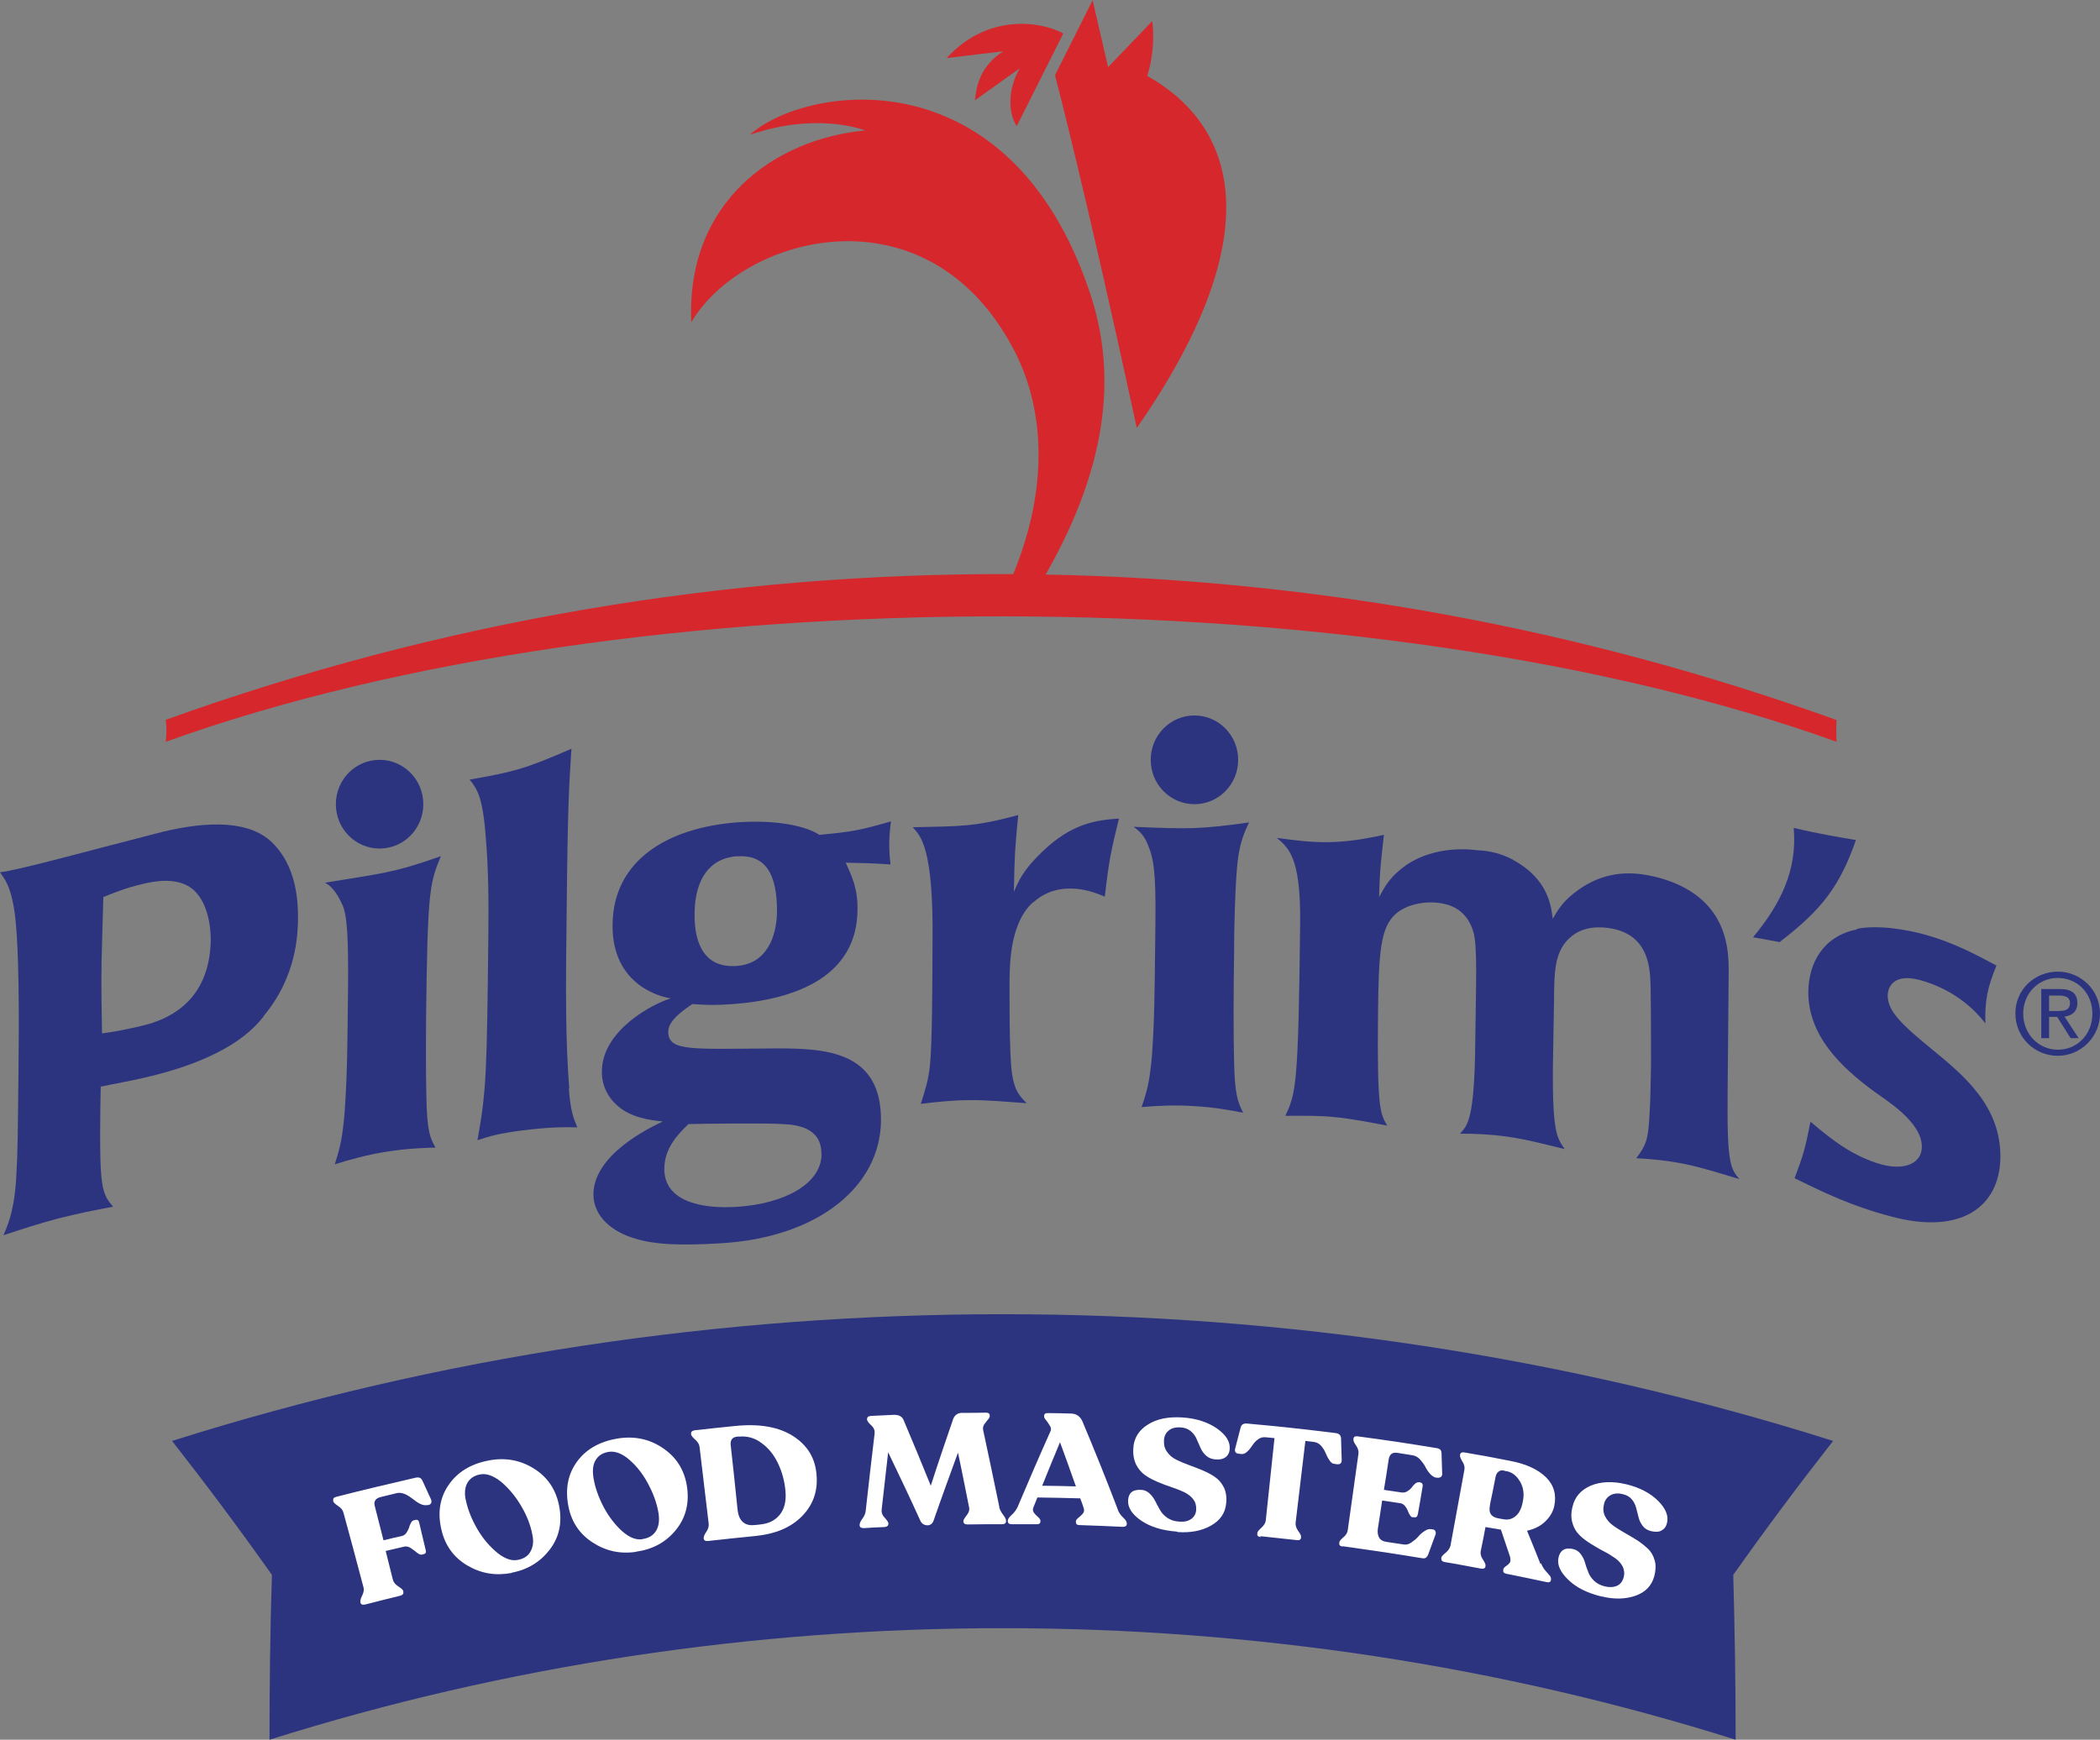 <?xml version="1.0" encoding="UTF-8"?>
<svg id="Layer_1" data-name="Layer 1" xmlns="http://www.w3.org/2000/svg" viewBox="0 0 96.54 80">
  <rect x="0" y="0" width="96.54" height="80" fill="#808080" stroke="none"/>
  <defs>
    <style>
      .cls-1 {
        fill: #d6272c;
      }

      .cls-1, .cls-2, .cls-3 {
        stroke-width: 0px;
      }

      .cls-2 {
        fill: #2c3480;
      }

      .cls-3 {
        fill: #fff;
      }
    </style>
  </defs>
  <g>
    <path class="cls-2" d="M8.85,40.88c-.71-.57-1.78-.36-2.34-.22-.65.15-1.19.36-1.76.59-.03,1.21-.06,1.98-.08,2.93-.02,1.13,0,2.24.02,3.34.46-.06.93-.14,1.8-.34,1.94-.45,3.17-1.7,3.2-3.99-.02-1.19-.4-1.95-.84-2.31M12.12,46.74c-.46.57-1.63,1.94-5.54,2.83-.65.15-1.3.26-1.95.4-.02.99-.06,3.31.03,4.13.08.85.26,1.05.54,1.39-.84.15-1.69.33-2.52.54-.84.22-1.58.46-2.52.77.26-.6.53-1.28.6-2.93.05-.85.06-1.66.09-4.66.02-1.83.06-5.99-.22-7.52-.17-.96-.4-1.25-.63-1.58.84-.09,3.96-.96,7.09-1.76,2.09-.56,4.16-.7,5.31.29,1.3,1.16,1.3,2.94,1.3,3.68-.02.57-.03,2.55-1.58,4.4"/>
    <path class="cls-2" d="M15.74,41.61c-.26-.59-.53-.88-.8-1.02,2.57-.43,3.07-.42,5.33-1.22-.2.48-.39.93-.48,1.72-.15,1.08-.17,3.61-.19,4.78-.02.99-.03,3.42,0,4.5.03,1.69.17,1.94.42,2.4-.57.02-1.25.03-2.31.2-.77.12-1.59.34-2.32.57.26-.82.36-1.24.46-2.49.11-1.61.12-2.76.15-5.56.02-2.28-.03-3.37-.26-3.89"/>
    <path class="cls-2" d="M26.15,50.06c.08,1.02.2,1.33.39,1.78-.67-.02-1.39,0-2.52.14-1.08.14-1.49.26-2.07.45.42-2.31.43-3.17.5-9.4.02-1.69,0-3.14-.12-4.55-.14-1.86-.4-2.2-.74-2.63,2.04-.36,2.57-.5,4.68-1.42-.11,1.75-.17,2.48-.22,7.52-.05,3.64-.05,5.96.12,8.11"/>
    <path class="cls-2" d="M33.9,39.37c-1.3.09-1.95,1.08-1.97,2.62-.02,1.53.54,2.52,1.92,2.43,1.38-.09,1.86-1.32,1.87-2.52,0-1.61-.46-2.62-1.83-2.52M37.76,53.07c.02-1.22-1.13-1.36-1.81-1.38-.54-.05-3.59-.02-4.3,0-.48.46-1.1,1.1-1.11,2.04-.02,1.46,1.59,1.89,3.41,1.76,2-.14,3.81-.99,3.82-2.43M37.66,38.39c1.49-.14,1.84-.2,3.3-.62-.05.37-.08.71-.08,1.05,0,.31.02.63.06.93-.9-.06-1.16-.06-2.06-.08.29.65.56,1.19.54,2.18-.03,3.05-2.83,4.1-5.7,4.32-.8.06-1.25.05-1.89,0-.43.29-1.11.76-1.11,1.27,0,.93,1.08.79,5.03.77,2.23,0,4.78.14,4.75,3.33-.03,2.99-2.85,5.36-7.35,5.63-1.98.12-3.07.05-3.9-.2-1.05-.29-1.97-.99-1.97-2.06.02-1.8,2.51-3.02,3.19-3.34-.59-.06-1.46-.17-2.09-.73-.46-.4-.73-.98-.71-1.59.02-1.89,2.37-3.11,3.17-3.34-.36-.05-2.71-.54-2.68-3.39.03-2.93,2.48-4.47,5.79-4.71,2.24-.14,3.36.34,3.7.57"/>
    <path class="cls-2" d="M47.49,41.49c-1.05.94-1.07,2.8-1.08,3.62,0,.36-.02,3.33.11,4.23.11.8.34,1.05.68,1.39-.9-.06-1.75-.15-2.63-.14-.76,0-1.49.08-2.24.17.2-.63.34-1.04.42-1.76.11-1.08.11-3.72.12-5.68.05-4.41-.57-4.89-.91-5.28,2.29-.05,2.83-.02,4.85-.56-.15,1.53-.17,1.83-.2,3.53.22-.51.43-1.01,1.3-1.84,1.36-1.32,2.51-1.46,3.53-1.53-.37,1.53-.45,1.86-.65,3.59-.46-.19-.94-.36-1.53-.37-.87-.02-1.44.34-1.75.63"/>
    <path class="cls-2" d="M52.85,39.06c-.2-.62-.46-.84-.74-1.04,2.63.11,3.03.11,5.31-.2-.2.43-.39.84-.5,1.61-.15,1.05-.19,3.58-.19,4.75-.02.99-.03,3.42,0,4.5.03,1.69.17,1.98.42,2.49-.57-.11-1.25-.25-2.32-.31-.77-.05-1.61-.02-2.35.05.26-.76.37-1.16.48-2.4.11-1.59.12-2.74.15-5.53.03-2.26,0-3.2-.26-3.93"/>
    <path class="cls-2" d="M69.55,39.54c1.64.88,1.76,2.15,1.83,2.71.23-.4.45-.76.98-1.18,1.11-.88,2.26-1.04,3.41-.82.74.14,1.3.37,1.7.59,2.03,1.11,2,3.07,2,3.9-.02,1.86-.03,3.73-.05,5.59-.03,3.24.15,3.41.54,3.89-.87-.26-1.7-.53-2.54-.7-.74-.15-1.52-.23-2.2-.26.43-.57.54-.82.6-1.81.06-.9.06-1.61.08-2.52,0-.63,0-2.71-.02-3.56-.02-.8-.05-2.37-1.83-2.68-.37-.06-1.18-.15-1.81.37-.79.65-.79,1.61-.8,3.02,0,.4-.03,1.33-.05,2.91-.03,3.14.2,3.34.54,3.85-.91-.22-1.76-.45-2.63-.57-.76-.11-1.49-.14-2.18-.14.29-.36.67-.45.7-4.23.03-2.63.11-4.4-.09-5.06-.33-1.1-1.19-1.27-1.59-1.32-.68-.09-1.49.08-1.97.5-.71.62-.79,1.76-.82,4.57-.05,4.58.12,4.61.42,5.17-.8-.15-1.59-.31-2.4-.39-.76-.08-1.52-.06-2.28-.06.48-1.04.6-1.33.68-8.89.03-3.05-.56-3.44-1.07-3.89.42.06.85.11,1.25.15,1.53.14,2.59-.06,3.67-.29-.12,1.13-.19,1.53-.22,2.86.25-.46.46-.84.96-1.25.85-.73,2.17-1.08,3.58-.9.57.02,1.11.17,1.61.43"/>
    <path class="cls-2" d="M80.59,43.1c1.24-1.5,2.04-3.05,1.87-5.03,1.22.29,2.12.43,2.86.56-.74,2.11-1.56,3.2-3.51,4.69-.42-.08-.67-.12-1.22-.22"/>
    <path class="cls-2" d="M85.37,42.71c.96-.19,2.28.03,3.17.28,1.27.36,2.23.87,3.24,1.41-.4.98-.54,1.58-.51,2.66-.77-1.01-1.86-1.67-2.96-1.98-1.52-.42-1.53.62-1.53.7,0,.73.68,1.36,2.01,2.45,1.49,1.22,3.2,2.63,3.17,5-.03,2.24-1.78,3.58-5.02,2.71-1.83-.48-3.11-1.11-4.44-1.76.4-1.07.48-1.33.73-2.6.99.84,1.97,1.61,3.28,1.97,1.11.29,1.83-.09,1.84-.8.02-1.18-1.72-2.2-2.29-2.63-1.36-1.02-2.94-2.45-2.93-4.52.02-1.32.68-2.55,2.23-2.86"/>
    <path class="cls-2" d="M19.46,36.98c0,1.13-.9,2.04-2.01,2.04s-2.01-.91-2.01-2.04.9-2.04,2.01-2.04c1.11,0,2.01.91,2.01,2.04"/>
    <path class="cls-2" d="M56.92,34.94c0,1.13-.9,2.04-2.01,2.04s-2.01-.91-2.01-2.04.9-2.04,2.01-2.04,2.01.91,2.01,2.04"/>
    <path class="cls-1" d="M84.43,33.11c-11.77-4.24-24.04-6.46-36.36-6.69,3.02-5.29,3.2-9.47,2.04-12.94-3.68-11.04-13.08-9.58-15.64-7.28,2.94-1.01,5.02-.31,5.31-.2-4.1.37-8.25,3.24-8,8.82,2.34-3.99,10.81-6.33,14.8,1.21,1.46,2.74,1.64,6.39,0,10.37-13.19-.06-26.38,2.17-38.96,6.7.05.39.03.67,0,1.01,21.55-7.76,55.64-7.62,76.81,0-.02-.42-.02-.62,0-1.01"/>
    <path class="cls-1" d="M44.82,4.61c.99-.71,1.04-.74,2.06-1.47-.57.98-.53,2.07-.14,2.66l2.14-4.26c-1.04-.57-3.48-.93-5.36,1.13.93-.11,1.8-.22,2.6-.31-1.07.68-1.24,1.63-1.3,2.24"/>
    <path class="cls-1" d="M52.26,19.68c6.01-8.65,4.78-13.76.48-16.19.42-1.32.23-2.52.23-2.52l-2.03,2.12-.71-3.08-1.73,3.45s1.41,5.34,3.76,16.22"/>
    <path class="cls-2" d="M94.2,46.49h.37c.31,0,.59-.02.59-.37,0-.29-.26-.34-.5-.34h-.46v.71ZM93.84,45.48h.87c.54,0,.79.22.79.65,0,.4-.26.57-.59.62l.65.99h-.37l-.62-.98h-.37v.98h-.36v-2.26h0ZM94.6,48.27c.9,0,1.59-.71,1.59-1.66s-.7-1.64-1.59-1.64-1.59.71-1.59,1.64.7,1.66,1.59,1.66M94.6,44.68c1.05,0,1.94.84,1.94,1.92s-.88,1.95-1.94,1.95-1.95-.84-1.95-1.95.9-1.92,1.95-1.92"/>
  </g>
  <g>
    <path class="cls-2" d="M84.27,66.26c-24.54-7.77-51.81-7.77-76.36,0,1.59,2.03,3.12,4.08,4.59,6.16-.08,2.53-.11,5.06-.11,7.58,21.69-6.84,45.72-6.84,67.4,0,0-2.52-.04-5.05-.11-7.58,1.47-2.08,3-4.13,4.59-6.16Z"/>
    <g>
      <path class="cls-3" d="M16.78,73.78c-.12.03-.19,0-.21-.09,0,0,0-.02,0-.03-.01-.06.01-.15.08-.29.07-.14.09-.27.06-.38-.3-1.15-.61-2.29-.92-3.43-.03-.12-.11-.22-.25-.31-.13-.09-.21-.16-.22-.21,0,0,0-.02,0-.03-.02-.09.02-.15.14-.18,1.21-.31,2.43-.6,3.65-.88.08-.02.15-.01.2.01.05.03.09.08.12.15.13.28.26.56.39.85.02.06.02.11,0,.16-.03.05-.07.08-.14.09-.01,0-.03,0-.04,0-.1.02-.21,0-.33-.06-.12-.06-.23-.14-.33-.22-.1-.08-.22-.16-.35-.22-.14-.06-.27-.08-.39-.05-.25.06-.5.12-.74.18-.24.06-.33.2-.27.42.13.52.27,1.05.4,1.57.28-.07.57-.14.85-.2.08-.02.15-.07.2-.14.05-.07.09-.15.12-.23.02-.08.05-.16.09-.23.04-.07.08-.11.13-.12.02,0,.05-.01.07-.02.1-.02.16.02.18.13.1.42.2.84.3,1.26.03.11,0,.17-.11.19-.02,0-.05.01-.07.02-.06.01-.13-.02-.22-.09-.08-.07-.18-.14-.28-.21-.1-.07-.2-.09-.31-.07-.28.07-.57.13-.85.2.11.44.22.88.33,1.32.03.12.11.22.25.31.14.09.22.16.23.22,0,0,0,.02,0,.03.02.09-.03.15-.15.18-.54.13-1.09.27-1.63.41Z"/>
      <path class="cls-3" d="M23.52,72.33c-.73.14-1.4.03-2.03-.34-.63-.37-1.03-.92-1.2-1.66-.18-.77-.07-1.46.33-2.04.4-.59,1.01-.97,1.84-1.13.76-.15,1.47-.02,2.1.38.63.4,1.01.98,1.15,1.74.14.76-.01,1.42-.44,1.98-.43.56-1.01.92-1.75,1.06ZM23.81,71.73c.27-.05.47-.18.58-.39.12-.21.15-.47.08-.79-.08-.41-.24-.84-.5-1.28-.26-.45-.57-.82-.92-1.12-.36-.29-.69-.41-.98-.35-.28.05-.47.19-.59.4-.11.21-.14.48-.06.81.1.45.28.89.54,1.33.26.44.57.79.91,1.07.34.27.65.38.94.32Z"/>
      <path class="cls-3" d="M29.24,71.36c-.74.11-1.4-.04-2.01-.44-.61-.4-.98-.97-1.11-1.71-.14-.78,0-1.46.43-2.03.43-.57,1.06-.91,1.9-1.04.77-.11,1.47.05,2.08.49.61.43.96,1.03,1.06,1.79.1.76-.09,1.42-.54,1.96-.45.54-1.05.87-1.8.97ZM29.55,70.77c.27-.04.47-.16.6-.36.13-.2.17-.46.13-.78-.06-.41-.2-.85-.44-1.31-.23-.46-.52-.85-.87-1.16-.34-.31-.67-.44-.97-.4-.28.04-.48.16-.61.37-.13.2-.16.47-.11.81.07.45.23.9.47,1.36.24.45.53.82.85,1.11.33.29.63.41.92.37Z"/>
      <path class="cls-3" d="M32.55,70.86c-.12.01-.19-.02-.2-.11,0,0,0-.02,0-.03,0-.06.03-.15.12-.28.09-.13.12-.25.11-.37-.14-1.18-.28-2.35-.42-3.53-.01-.12-.08-.23-.2-.34-.12-.1-.18-.19-.19-.24,0,0,0-.02,0-.03-.01-.09.05-.14.17-.16.63-.07,1.25-.14,1.88-.2,1.11-.11,2,.05,2.66.48.66.43,1.01,1.03,1.06,1.8.06.75-.18,1.38-.69,1.89-.51.51-1.22.8-2.11.89-.73.07-1.45.15-2.18.23ZM34.65,70.13c.1,0,.2-.02.31-.03.38-.04.67-.18.89-.45.21-.26.3-.62.26-1.08-.04-.46-.16-.9-.35-1.29-.19-.4-.45-.71-.76-.93-.31-.23-.65-.32-1-.29-.03,0-.06,0-.09,0-.24.02-.34.15-.32.38.11,1,.22,2.01.32,3.01.03.23.1.41.23.53.13.12.3.17.51.15Z"/>
      <path class="cls-3" d="M45.93,69.29c.03.12.09.24.18.36.09.12.14.21.14.27,0,0,0,.02,0,.03,0,.09-.06.14-.18.14-.53,0-1.06,0-1.59.01-.12,0-.18-.04-.19-.13,0,0,0-.02,0-.03,0-.05.05-.13.15-.26.1-.12.14-.25.11-.37-.17-.84-.33-1.68-.51-2.51-.38,1.04-.76,2.08-1.12,3.12-.05.14-.14.21-.27.22-.15,0-.26-.06-.33-.19-.48-1.06-.98-2.11-1.49-3.17-.1.88-.2,1.77-.3,2.65-.01.13.03.25.14.36.11.12.16.2.17.25,0,0,0,.02,0,.03,0,.09-.06.14-.18.15-.32.01-.63.03-.95.05-.12,0-.19-.04-.19-.13,0,0,0-.02,0-.03,0-.06.04-.16.13-.28.09-.12.14-.24.15-.37.13-1.19.27-2.38.41-3.56.01-.13-.04-.25-.16-.36-.12-.11-.18-.2-.19-.25,0,0,0-.02,0-.03,0-.09.05-.14.18-.15.35-.02.7-.03,1.06-.05.22,0,.37.07.44.24.43,1.01.84,2.01,1.25,3.02.33-1.03.68-2.05,1.03-3.07.07-.18.21-.28.41-.28.36,0,.73,0,1.09-.01.12,0,.18.04.18.14,0,0,0,.02,0,.03,0,.05-.06.13-.17.26-.12.13-.16.25-.13.38.25,1.17.5,2.35.74,3.52Z"/>
      <path class="cls-3" d="M51.38,69.41c.05.13.13.26.25.37.12.11.17.2.17.27,0,0,0,.02,0,.03,0,.09-.07.13-.19.13-.66-.03-1.32-.06-1.98-.08-.12,0-.17-.05-.17-.14,0,0,0-.02,0-.03,0-.05.04-.11.12-.17.08-.06.14-.12.2-.19.06-.07.07-.15.04-.25-.05-.15-.1-.3-.16-.45-.66-.02-1.31-.03-1.97-.04-.06.15-.12.3-.18.45-.04.1-.03.18.02.25.05.07.12.14.19.2.07.06.11.12.11.17,0,0,0,.02,0,.03,0,.09-.06.14-.19.13-.38,0-.76,0-1.13,0-.12,0-.18-.05-.18-.14,0,0,0-.02,0-.03,0-.06.06-.15.18-.26.12-.11.21-.23.27-.36.49-1.16.99-2.32,1.51-3.48.04-.08.03-.17-.02-.25-.05-.09-.11-.17-.17-.25-.07-.08-.1-.14-.1-.18,0,0,0-.02,0-.03,0-.09.06-.14.19-.13.34,0,.68.01,1.03.02.26,0,.44.13.54.36.57,1.35,1.11,2.7,1.63,4.06ZM47.9,68.32c.52,0,1.04.02,1.56.03-.24-.68-.48-1.36-.73-2.03-.28.67-.55,1.33-.82,2Z"/>
      <path class="cls-3" d="M54.11,70.43c-.67-.05-1.21-.21-1.64-.5-.43-.29-.63-.61-.61-.94.02-.34.21-.5.59-.48.15,0,.28.06.39.16.11.1.2.22.27.36.07.14.14.27.22.41.08.14.19.26.34.36.15.1.33.16.54.17.23.02.41-.02.55-.12.14-.1.22-.24.23-.42.01-.19-.03-.35-.13-.48-.1-.14-.24-.24-.41-.33-.17-.08-.37-.16-.58-.23-.21-.07-.43-.15-.64-.24-.21-.09-.41-.19-.58-.31-.17-.12-.31-.28-.42-.49-.1-.21-.15-.46-.13-.74.02-.46.24-.83.65-1.09.41-.27.94-.38,1.6-.34.65.04,1.18.22,1.6.51.42.3.61.61.58.95-.01.16-.08.29-.19.37-.11.08-.26.12-.46.1-.17-.01-.32-.07-.43-.17-.11-.1-.2-.22-.26-.36-.06-.13-.12-.27-.18-.41-.06-.14-.15-.26-.27-.36-.12-.1-.27-.16-.45-.17-.24-.02-.43.03-.56.14-.14.11-.21.26-.22.45-.01.21.03.38.14.53.1.15.24.27.42.36.18.09.37.17.59.25.22.08.43.16.64.25.21.09.4.19.57.31.17.12.3.28.4.48.09.2.13.44.1.71-.04.46-.28.8-.71,1.04-.43.24-.94.33-1.53.29Z"/>
      <path class="cls-3" d="M57.96,70.68c-.12-.01-.17-.06-.16-.15,0,0,0-.02,0-.03,0-.06.07-.14.19-.25.12-.11.19-.22.2-.34.13-1.26.27-2.52.4-3.78-.14-.01-.28-.03-.42-.04-.12-.01-.24.02-.34.1-.11.08-.19.17-.26.28-.07.1-.14.2-.23.28-.09.08-.17.12-.25.11-.04,0-.09,0-.13-.01-.15-.01-.21-.09-.18-.23.08-.32.17-.64.25-.96.03-.15.13-.21.29-.2,1.37.12,2.73.27,4.09.44.16.02.24.11.24.26.01.33.02.67.03,1,0,.06-.02.11-.06.14-.04.03-.1.04-.16.03-.04,0-.09-.01-.13-.02-.08,0-.15-.06-.22-.17-.07-.1-.12-.21-.17-.32-.04-.11-.11-.22-.2-.33-.09-.1-.19-.16-.32-.18-.14-.02-.27-.03-.41-.05-.15,1.26-.3,2.51-.45,3.77-.01.12.03.24.12.37.1.13.14.22.13.28,0,0,0,.02,0,.03-.01.09-.08.13-.2.11-.56-.06-1.11-.12-1.67-.18Z"/>
      <path class="cls-3" d="M61.73,71.12c-.12-.02-.18-.07-.16-.16,0,0,0-.02,0-.03,0-.06.07-.14.19-.24.12-.1.19-.22.2-.34.16-1.17.33-2.34.49-3.5.02-.12-.02-.25-.11-.38-.09-.13-.13-.22-.12-.28,0,0,0-.02,0-.03.01-.09.08-.13.2-.11,1.21.16,2.42.34,3.62.54.08.01.14.04.18.08.03.04.05.1.05.18.01.31.02.62.03.93,0,.06-.02.11-.07.14-.04.03-.1.04-.17.03-.01,0-.03,0-.04,0-.1-.02-.19-.08-.28-.18-.09-.1-.16-.21-.22-.33-.06-.11-.14-.22-.24-.33-.1-.11-.22-.17-.34-.19-.23-.04-.46-.07-.69-.11-.24-.04-.37.06-.41.3-.07.47-.14.93-.22,1.4.27.04.54.08.81.12.09.01.18,0,.26-.05.08-.05.15-.1.2-.17.05-.07.1-.12.16-.18.06-.05.11-.07.16-.07.02,0,.04,0,.06,0,.1.02.15.08.13.19-.07.43-.14.85-.22,1.28-.02.11-.08.16-.18.14-.02,0-.04,0-.06,0-.05,0-.09-.04-.13-.11-.04-.06-.07-.13-.1-.21-.03-.07-.07-.14-.13-.21-.06-.07-.14-.11-.23-.12-.27-.04-.54-.08-.81-.12-.07.44-.13.88-.2,1.31-.02.14,0,.27.05.38.06.11.16.18.33.21.27.04.53.08.8.12.12.02.24,0,.36-.09.12-.08.22-.16.31-.26.08-.1.18-.19.29-.26.11-.08.22-.11.32-.09.02,0,.05,0,.07.01.06,0,.1.04.12.09.02.05.02.1,0,.15-.11.3-.22.6-.33.9-.03.08-.07.13-.11.16-.04.03-.11.04-.19.02-1.21-.2-2.43-.38-3.65-.55Z"/>
      <path class="cls-3" d="M70.85,71.9c.05.12.11.23.2.33.09.1.15.18.2.23.04.06.06.11.05.17,0,0,0,.02,0,.03-.02.09-.09.12-.21.09-.61-.13-1.22-.26-1.83-.38-.12-.02-.17-.08-.15-.17,0,0,0-.02,0-.03,0-.05.05-.1.12-.15.07-.05.13-.1.17-.15.04-.05.05-.14.02-.28-.14-.42-.28-.83-.42-1.25-.24-.04-.47-.08-.71-.12-.07.37-.14.74-.22,1.11-.02.12.01.25.1.38.09.14.13.23.12.29,0,0,0,.02,0,.03-.02.09-.09.12-.21.1-.55-.1-1.1-.21-1.66-.3-.12-.02-.17-.08-.16-.17,0,0,0-.02,0-.03.01-.06.08-.13.2-.23.12-.1.19-.21.22-.32.21-1.16.43-2.33.64-3.49.02-.12,0-.24-.09-.38-.08-.13-.12-.23-.11-.29,0,0,0-.02,0-.03.02-.09.09-.12.21-.1.71.12,1.41.25,2.11.39.73.14,1.28.4,1.64.76.36.36.48.8.37,1.32-.06.27-.2.5-.42.71-.22.21-.49.34-.83.42.21.5.41,1.01.61,1.51ZM68.5,69.19c-.04.2-.03.35.04.44.06.1.18.16.34.19.08.01.15.03.23.04.2.04.39,0,.55-.13.16-.12.28-.34.34-.65.08-.36.04-.68-.12-.95-.16-.27-.36-.43-.62-.48-.05,0-.09-.02-.14-.03-.09-.02-.17,0-.24.06-.07.06-.11.14-.13.25-.08.41-.16.83-.25,1.24Z"/>
      <path class="cls-3" d="M73.61,73.41c-.65-.16-1.15-.41-1.52-.77-.37-.36-.52-.7-.44-1.03.08-.33.3-.46.66-.38.15.03.26.11.35.22.09.12.16.25.2.39.04.15.09.29.15.44.05.15.14.28.27.41.13.12.29.21.5.26.22.05.4.04.56-.03.15-.07.25-.2.3-.38.05-.18.03-.35-.04-.5-.08-.15-.19-.28-.35-.39-.16-.11-.33-.22-.53-.32-.2-.1-.39-.22-.59-.34-.19-.12-.37-.25-.52-.4-.15-.15-.26-.33-.32-.55-.07-.22-.07-.47,0-.75.1-.45.38-.77.83-.97.45-.19,1-.22,1.63-.07.63.15,1.12.41,1.48.77.36.36.49.71.4,1.03-.04.16-.13.27-.25.33-.12.07-.28.07-.47.03-.17-.04-.3-.12-.39-.24-.09-.12-.16-.25-.19-.39-.04-.14-.07-.29-.11-.43-.04-.15-.1-.28-.2-.4-.1-.12-.23-.2-.41-.24-.23-.06-.42-.04-.58.05-.15.09-.25.22-.29.4-.05.2-.04.38.04.55.08.16.19.3.35.42.16.12.34.23.53.34.2.11.39.23.59.35.19.12.36.26.51.4.15.14.25.32.31.54.06.21.05.45-.02.72-.12.44-.41.74-.87.9-.46.16-.98.17-1.55.03Z"/>
    </g>
  </g>
</svg>